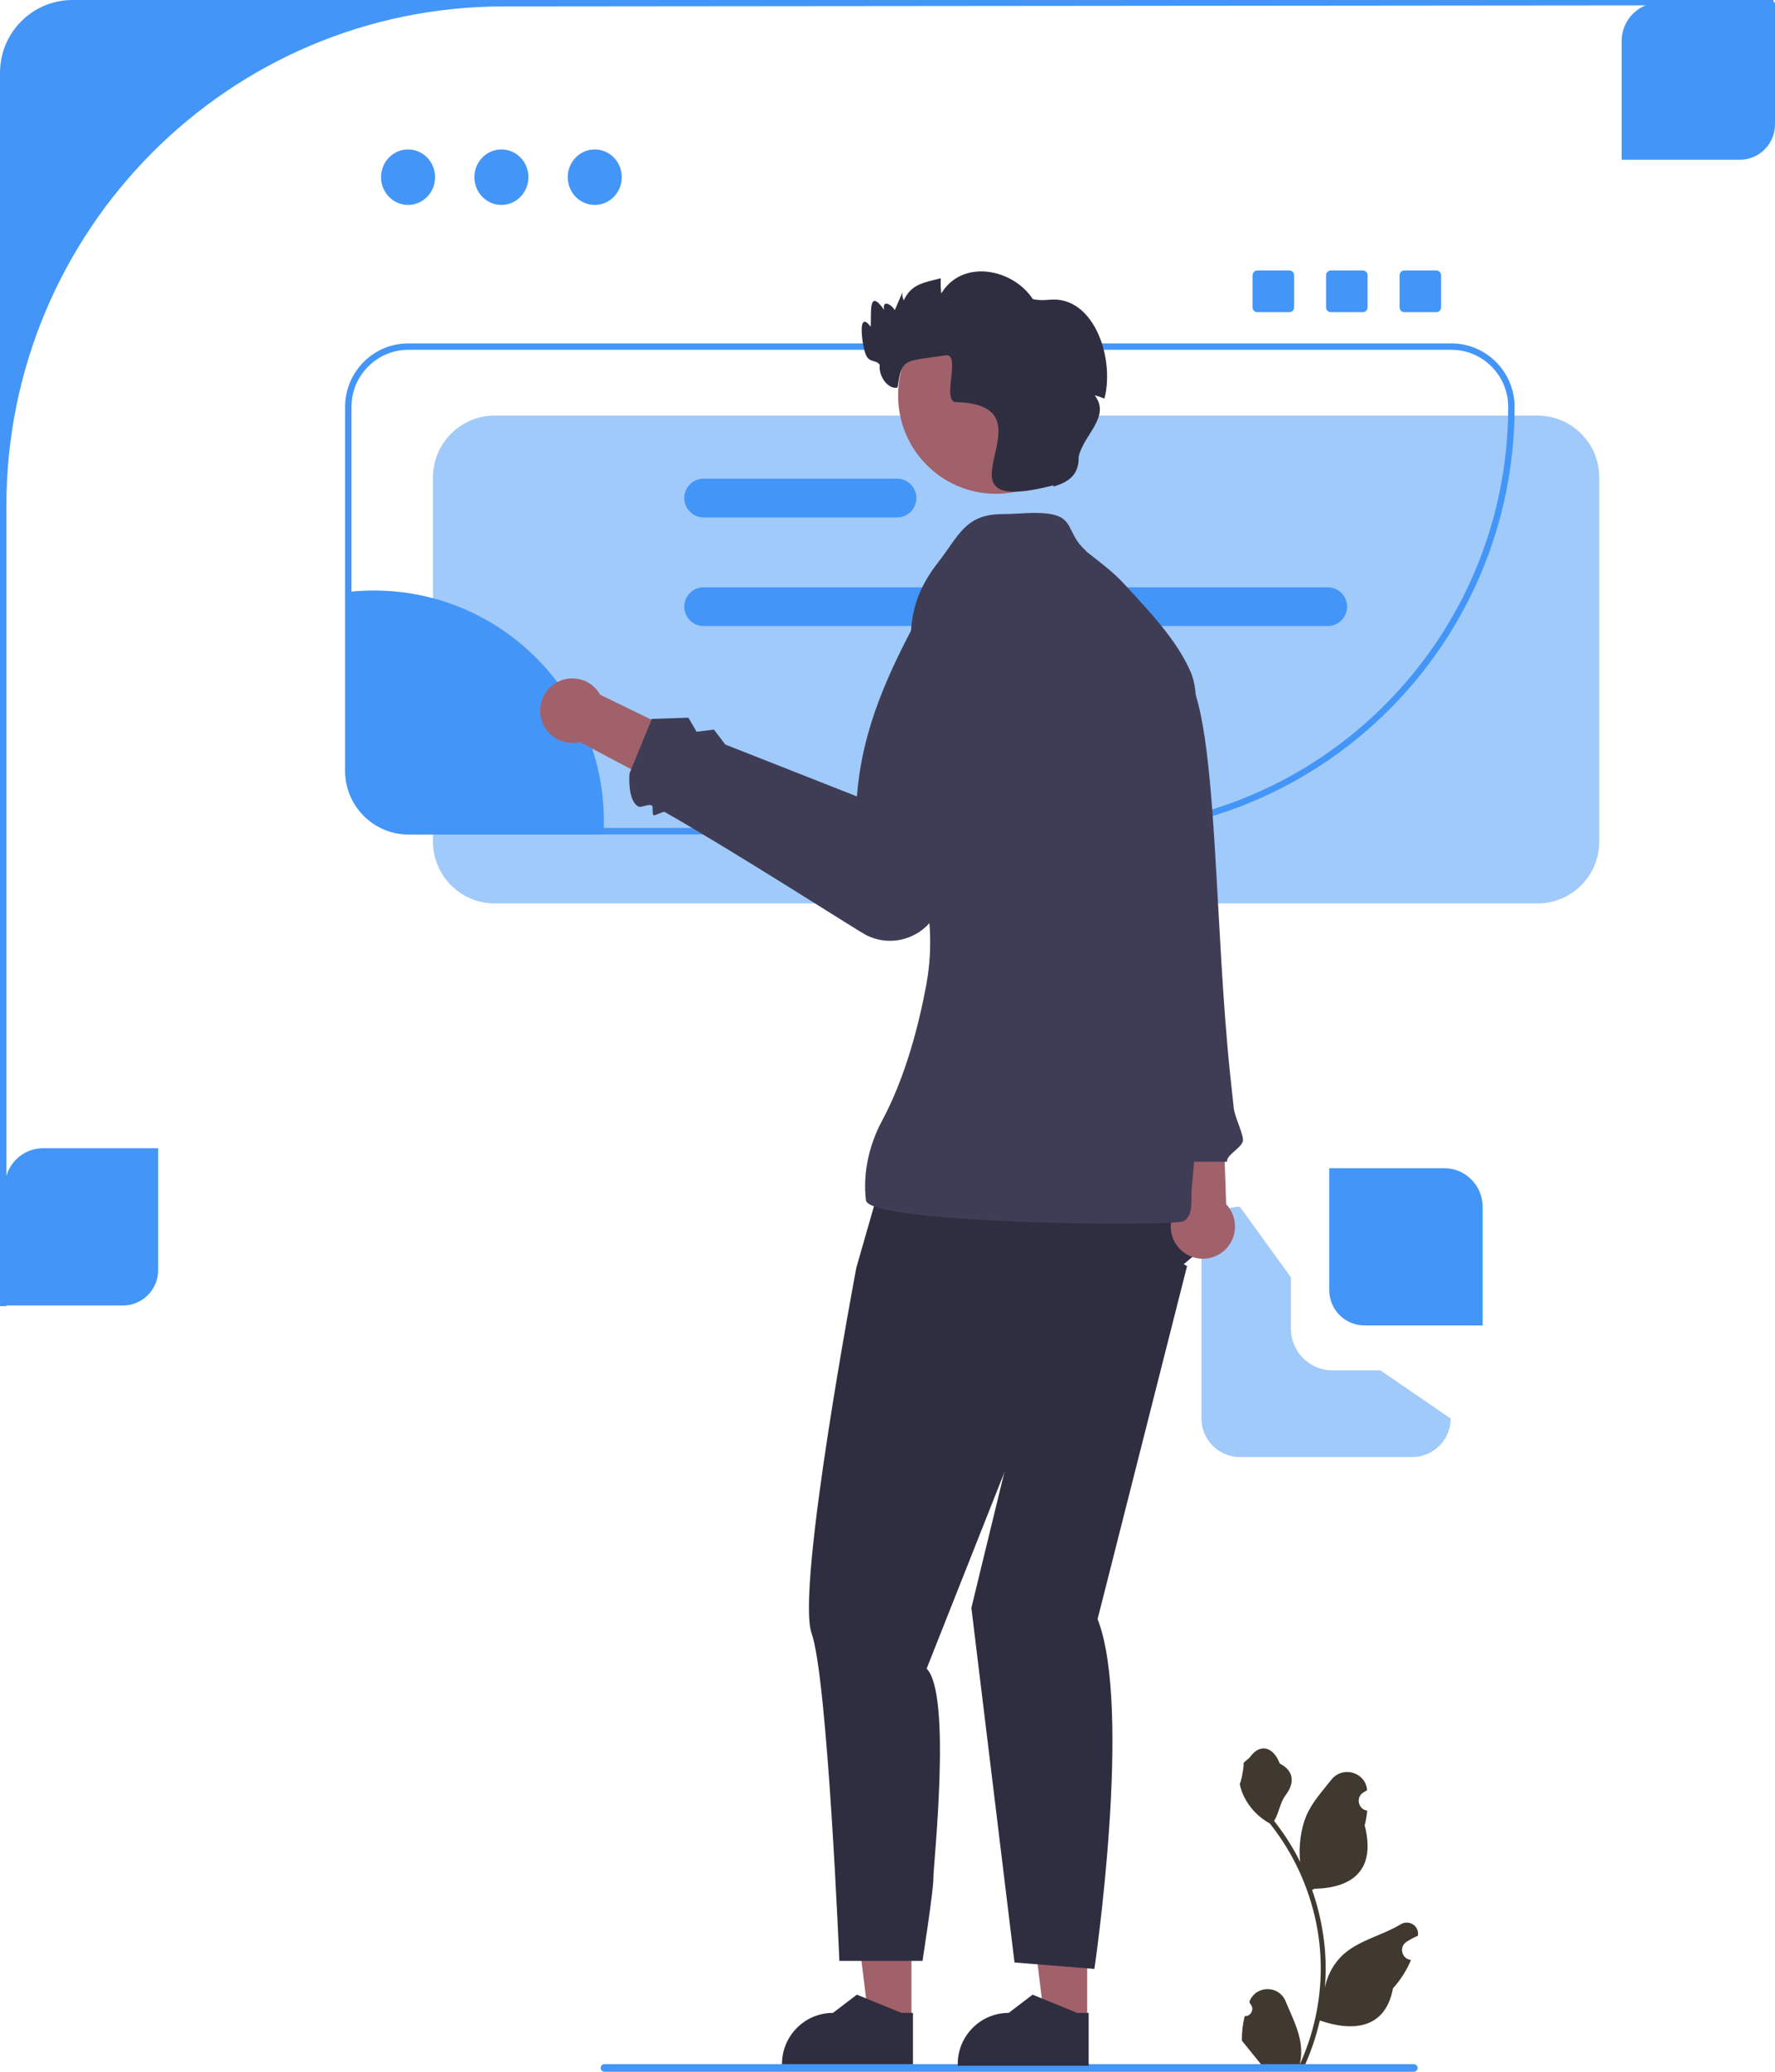 <svg width="300" height="350" viewBox="0 0 300 350" fill="none" xmlns="http://www.w3.org/2000/svg">
<g clip-path="url(#clip0_162_765)">
<path d="M20.792 220.543H0.81V200.482C0.81 196.904 3.726 193.976 7.291 193.976H26.733V214.579C26.733 217.867 24.068 220.543 20.792 220.543Z" fill="#4396F7"/>
<path d="M294.059 26.986H274.077V6.925C274.077 3.347 276.994 0.419 280.558 0.419H300V21.022C300 24.31 297.335 26.986 294.059 26.986Z" fill="#4396F7"/>
<path d="M154.046 341.446L146.848 341.445L143.425 313.575L154.047 313.576L154.046 341.446Z" fill="#A0616A"/>
<path d="M154.299 348.984L132.166 348.983V348.702C132.167 343.926 136.023 340.054 140.781 340.054L144.824 336.974L152.367 340.054L154.299 340.054L154.299 348.984Z" fill="#2F2E41"/>
<path d="M149.484 197.604L144.734 214.16C144.734 214.16 134.473 268.342 137.174 275.933C139.874 283.523 141.864 331.27 141.864 331.27H155.914C155.914 331.27 157.806 319.158 157.751 317.335C157.696 315.512 160.936 286.234 156.616 281.897L175.518 234.185L205.22 209.245L193.573 194.731L149.484 197.604Z" fill="#2F2E41"/>
<path opacity="0.5" d="M218.182 224.461V215.787L209.541 203.859C205.977 203.859 203.06 206.786 203.06 210.365V239.642C203.06 243.221 205.977 246.149 209.541 246.149H238.704C242.268 246.149 245.185 243.221 245.185 239.642L233.303 231.51H225.203C221.331 231.51 218.182 228.348 218.182 224.461Z" fill="#4396F7"/>
<path opacity="0.5" d="M259.885 152.623H83.589C77.848 152.623 73.177 147.934 73.177 142.17V80.665C73.177 74.901 77.848 70.212 83.589 70.212H259.885C265.626 70.212 270.297 74.901 270.297 80.665V142.17C270.297 147.934 265.626 152.623 259.885 152.623Z" fill="#4396F7"/>
<path d="M184.04 140.966H69.008C63.118 140.966 58.326 136.155 58.326 130.242V68.737C58.326 62.824 63.118 58.013 69.008 58.013H245.303C251.193 58.013 255.986 62.824 255.986 68.737C255.986 108.564 223.711 140.966 184.04 140.966ZM69.008 59.097C63.713 59.097 59.406 63.422 59.406 68.737V130.242C59.406 135.557 63.713 139.882 69.008 139.882H184.04C223.115 139.882 254.905 107.967 254.905 68.737C254.905 63.422 250.598 59.097 245.303 59.097H69.008Z" fill="#4396F7"/>
<path d="M198.632 204.425L197.489 188.179L206.641 186.229L207.241 203.448C207.602 203.829 207.914 204.27 208.16 204.765C209.499 207.459 208.409 210.732 205.726 212.076C203.043 213.421 199.782 212.327 198.443 209.633C197.589 207.915 197.727 205.963 198.632 204.425Z" fill="#A0616A"/>
<path d="M184.102 100.261L180.58 102.896L189.235 152.439L187.969 155.472L189.657 157.065L190.174 160.876L196.989 196.268H207.381C207.228 195.039 210.232 193.779 210.081 192.473C209.908 190.98 208.69 188.722 208.517 187.145C208.464 186.657 208.41 186.165 208.357 185.669C208.278 184.942 208.199 184.208 208.12 183.467C208.059 182.893 207.997 182.315 207.936 181.734C206.608 169.146 206.061 154.982 205.294 142.751C204.315 127.158 202.978 114.707 199.201 112.673L184.102 100.261Z" fill="#3F3D56"/>
<path d="M210.37 340.603C211.485 340.673 212.102 339.281 211.258 338.47L211.174 338.135C211.185 338.108 211.196 338.081 211.207 338.054C212.336 335.353 216.16 335.372 217.278 338.077C218.271 340.478 219.535 342.883 219.847 345.421C219.986 346.542 219.923 347.684 219.676 348.783C222.002 343.681 223.227 338.11 223.227 332.507C223.227 331.099 223.15 329.691 222.993 328.287C222.864 327.138 222.686 325.997 222.456 324.865C221.211 318.751 218.514 312.928 214.625 308.064C212.755 307.038 211.196 305.434 210.254 303.511C209.916 302.818 209.651 302.072 209.525 301.312C209.738 301.34 210.328 298.087 210.167 297.887C210.464 297.436 210.994 297.211 211.318 296.77C212.929 294.578 215.148 294.961 216.306 297.94C218.781 299.194 218.805 301.273 217.286 303.273C216.32 304.545 216.188 306.267 215.34 307.629C215.427 307.741 215.518 307.85 215.605 307.962C217.204 310.021 218.587 312.234 219.753 314.56C219.424 311.975 219.91 308.862 220.74 306.855C221.684 304.569 223.453 302.643 225.012 300.667C226.884 298.292 230.722 299.328 231.052 302.338C231.055 302.367 231.058 302.397 231.061 302.426C230.83 302.557 230.603 302.696 230.381 302.843C229.118 303.682 229.555 305.648 231.052 305.88L231.085 305.885C231.002 306.722 230.859 307.552 230.649 308.368C232.649 316.13 228.333 318.957 222.17 319.084C222.034 319.154 221.901 319.224 221.765 319.291C222.39 321.055 222.888 322.866 223.258 324.701C223.589 326.322 223.82 327.961 223.949 329.607C224.109 331.684 224.095 333.771 223.921 335.844L223.931 335.77C224.374 333.487 225.609 331.354 227.402 329.877C230.073 327.674 233.846 326.863 236.728 325.092C238.115 324.24 239.892 325.341 239.65 326.956L239.638 327.033C239.209 327.208 238.791 327.411 238.386 327.639C238.155 327.77 237.928 327.909 237.706 328.056C236.443 328.895 236.88 330.862 238.377 331.094L238.411 331.099C238.435 331.102 238.456 331.106 238.48 331.109C237.744 332.864 236.719 334.492 235.435 335.896C234.185 342.672 228.816 343.315 223.073 341.342H223.07C222.442 344.087 221.524 346.77 220.345 349.326H210.614C210.579 349.217 210.547 349.105 210.516 348.997C211.416 349.053 212.323 349 213.209 348.836C212.487 347.946 211.765 347.05 211.043 346.16C211.025 346.143 211.011 346.125 210.997 346.108C210.631 345.653 210.261 345.201 209.895 344.746L209.895 344.745C209.872 343.347 210.039 341.954 210.37 340.603Z" fill="#403930"/>
<path d="M101.521 349.355C101.521 349.713 101.807 350 102.164 350H238.954C239.31 350 239.597 349.713 239.597 349.355C239.597 348.997 239.31 348.71 238.954 348.71H102.164C101.807 348.71 101.521 348.997 101.521 349.355Z" fill="#4396F7"/>
<path d="M12.254 0C5.486 0 0 5.508 0 12.302V220.666H1.08V85.49C1.08 38.874 38.722 1.084 85.156 1.084L299.926 0.887L299.73 0H12.254Z" fill="#4396F7"/>
<path d="M102.07 138.797C102.07 139.524 102.049 140.25 102.011 140.966H69.008C63.408 140.966 58.866 136.406 58.866 130.784V99.999C60.286 99.842 61.728 99.761 63.186 99.761C84.659 99.761 102.07 117.24 102.07 138.797Z" fill="#4396F7"/>
<path d="M224.42 99.217H118.91C117.112 99.217 115.65 100.684 115.65 102.489C115.65 104.294 117.112 105.762 118.91 105.762H224.42C226.218 105.762 227.68 104.294 227.68 102.489C227.68 100.684 226.218 99.217 224.42 99.217Z" fill="#4396F7"/>
<path d="M151.624 80.867H118.91C117.112 80.867 115.65 82.334 115.65 84.139C115.65 85.945 117.112 87.412 118.91 87.412H151.624C153.422 87.412 154.883 85.945 154.883 84.139C154.883 82.334 153.422 80.867 151.624 80.867Z" fill="#4396F7"/>
<path d="M183.749 341.446L176.551 341.445L173.128 313.575L183.75 313.576L183.749 341.446Z" fill="#A0616A"/>
<path d="M184.002 348.984L161.869 348.983V348.702C161.87 343.926 165.726 340.054 170.484 340.054L174.527 336.974L182.07 340.054L184.002 340.054L184.002 348.984Z" fill="#2F2E41"/>
<path d="M168.767 204.13L172.547 237.203L164.176 271.631L171.467 331.541L184.968 332.626C184.968 332.626 191.449 288.709 185.509 273.528L200.63 213.889L189.289 207.383L168.767 204.13Z" fill="#2F2E41"/>
<path d="M182.853 92.379C180.47 89.826 181.286 87.499 177.603 86.848C175.106 86.406 172.1 86.849 169.543 86.847C163.116 86.841 162.15 90.408 158.45 95.148C148.92 107.356 157.787 117.153 155.536 131.749C153.444 145.311 159.049 152.697 156.567 166.295C155.385 172.768 153.094 181.883 149.086 189.327C146.873 193.438 145.812 198.22 146.355 202.774C146.835 206.805 198.69 207.275 200.124 206.283C201.814 205.116 201.243 202.612 201.408 200.867C201.855 196.142 202.309 192.831 201.179 188.004C200.117 183.469 200.137 178.199 200.122 173.511C200.108 168.991 193.767 176.453 194.135 171.94C194.605 166.186 195.537 160.556 196.563 154.853C197.357 150.44 197.668 145.904 198.835 141.583C200.179 136.604 201.782 132.225 201.836 127.004C201.878 122.94 202.855 117.259 201.245 113.536C198.874 108.051 194.093 103.112 190.059 98.718C188.054 96.534 186.063 95.112 183.772 93.302" fill="#3F3D56"/>
<path d="M101.449 117.376L116.049 124.473L113.174 133.412L98.004 125.357C97.494 125.481 96.958 125.533 96.408 125.501C93.414 125.324 91.13 122.745 91.306 119.74C91.481 116.734 94.05 114.441 97.044 114.617C98.953 114.73 100.57 115.821 101.449 117.376Z" fill="#A0616A"/>
<path d="M146.233 157.889C144.835 157.145 123.532 143.506 112.331 137.171C112.121 137.052 110.675 137.83 110.474 137.716C110.166 137.542 110.459 136.249 110.171 136.087C109.547 135.734 108.382 136.533 107.866 136.24C105.994 135.182 106.391 130.665 106.391 130.665L110.171 121.448L116.351 121.25L117.732 123.616L120.662 123.262L122.592 125.785L144.838 134.548C145.703 122.903 150.341 113.296 155.366 103.898L157.397 104.284C162.519 105.255 165.936 110.149 165.097 115.314L159.231 151.464C158.663 154.828 156.293 157.54 153.045 158.542C150.698 159.267 148.263 158.968 146.233 157.889Z" fill="#3F3D56"/>
<path d="M168.319 83.42C177.447 83.42 184.847 75.991 184.847 66.827C184.847 57.663 177.447 50.234 168.319 50.234C159.191 50.234 151.791 57.663 151.791 66.827C151.791 75.991 159.191 83.42 168.319 83.42Z" fill="#A0616A"/>
<path d="M186.664 67.332C186.086 67.099 185.508 66.903 185.006 66.779C187.842 70.363 183.054 73.509 182.311 77.178C182.373 80.09 180.787 81.411 178.012 82.209L178.077 81.981C155.508 87.785 179.316 68.465 161.67 67.933C158.981 68.091 162.572 59.602 159.807 60.029C152.786 61.113 152.459 60.368 151.707 65.451C150.34 65.9 148.466 63.824 148.687 61.655C148.187 60.742 146.88 61.327 146.354 59.942C145.798 58.885 144.74 51.972 147.154 55.203C147.313 52.997 146.692 48.487 149.433 52.34C149.076 50.587 150.592 51.347 151.226 52.389C151.674 51.364 152.122 50.345 152.565 49.321C152.441 49.781 152.522 50.286 152.749 50.741C154.023 48.024 155.967 47.778 159.002 47.011C158.967 47.843 158.986 48.817 159.1 49.57C162.624 43.708 171.158 45.346 174.561 50.525C176.717 51.019 177.629 50.269 179.789 50.812C185.594 52.268 188.247 61.254 186.664 67.332Z" fill="#2F2E41"/>
<path d="M230.603 223.919H250.585V203.859C250.585 200.28 247.669 197.352 244.104 197.352H224.662V217.955C224.662 221.244 227.327 223.919 230.603 223.919Z" fill="#4396F7"/>
<path d="M68.968 34.621C71.49 34.621 73.535 32.522 73.535 29.934C73.535 27.345 71.49 25.247 68.968 25.247C66.446 25.247 64.401 27.345 64.401 29.934C64.401 32.522 66.446 34.621 68.968 34.621Z" fill="#4396F7"/>
<path d="M84.745 34.621C87.267 34.621 89.312 32.522 89.312 29.934C89.312 27.345 87.267 25.247 84.745 25.247C82.223 25.247 80.178 27.345 80.178 29.934C80.178 32.522 82.223 34.621 84.745 34.621Z" fill="#4396F7"/>
<path d="M100.522 34.621C103.045 34.621 105.089 32.522 105.089 29.934C105.089 27.345 103.045 25.247 100.522 25.247C98 25.247 95.955 27.345 95.955 29.934C95.955 32.522 98 34.621 100.522 34.621Z" fill="#4396F7"/>
<path d="M212.511 45.691C212.065 45.691 211.701 46.056 211.701 46.504V51.926C211.701 52.374 212.065 52.739 212.511 52.739H217.912C218.358 52.739 218.722 52.374 218.722 51.926V46.504C218.722 46.056 218.358 45.691 217.912 45.691H212.511Z" fill="#4396F7"/>
<path d="M224.933 45.691C224.486 45.691 224.122 46.056 224.122 46.504V51.926C224.122 52.374 224.486 52.739 224.933 52.739H230.333C230.78 52.739 231.143 52.374 231.143 51.926V46.504C231.143 46.056 230.78 45.691 230.333 45.691H224.933Z" fill="#4396F7"/>
<path d="M237.354 45.691C236.907 45.691 236.544 46.056 236.544 46.504V51.926C236.544 52.374 236.907 52.739 237.354 52.739H242.754C243.201 52.739 243.564 52.374 243.564 51.926V46.504C243.564 46.056 243.201 45.691 242.754 45.691H237.354Z" fill="#4396F7"/>
</g>
<defs>
<clipPath id="clip0_162_765">
<rect width="300" height="350" fill="white"/>
</clipPath>
</defs>
</svg>
